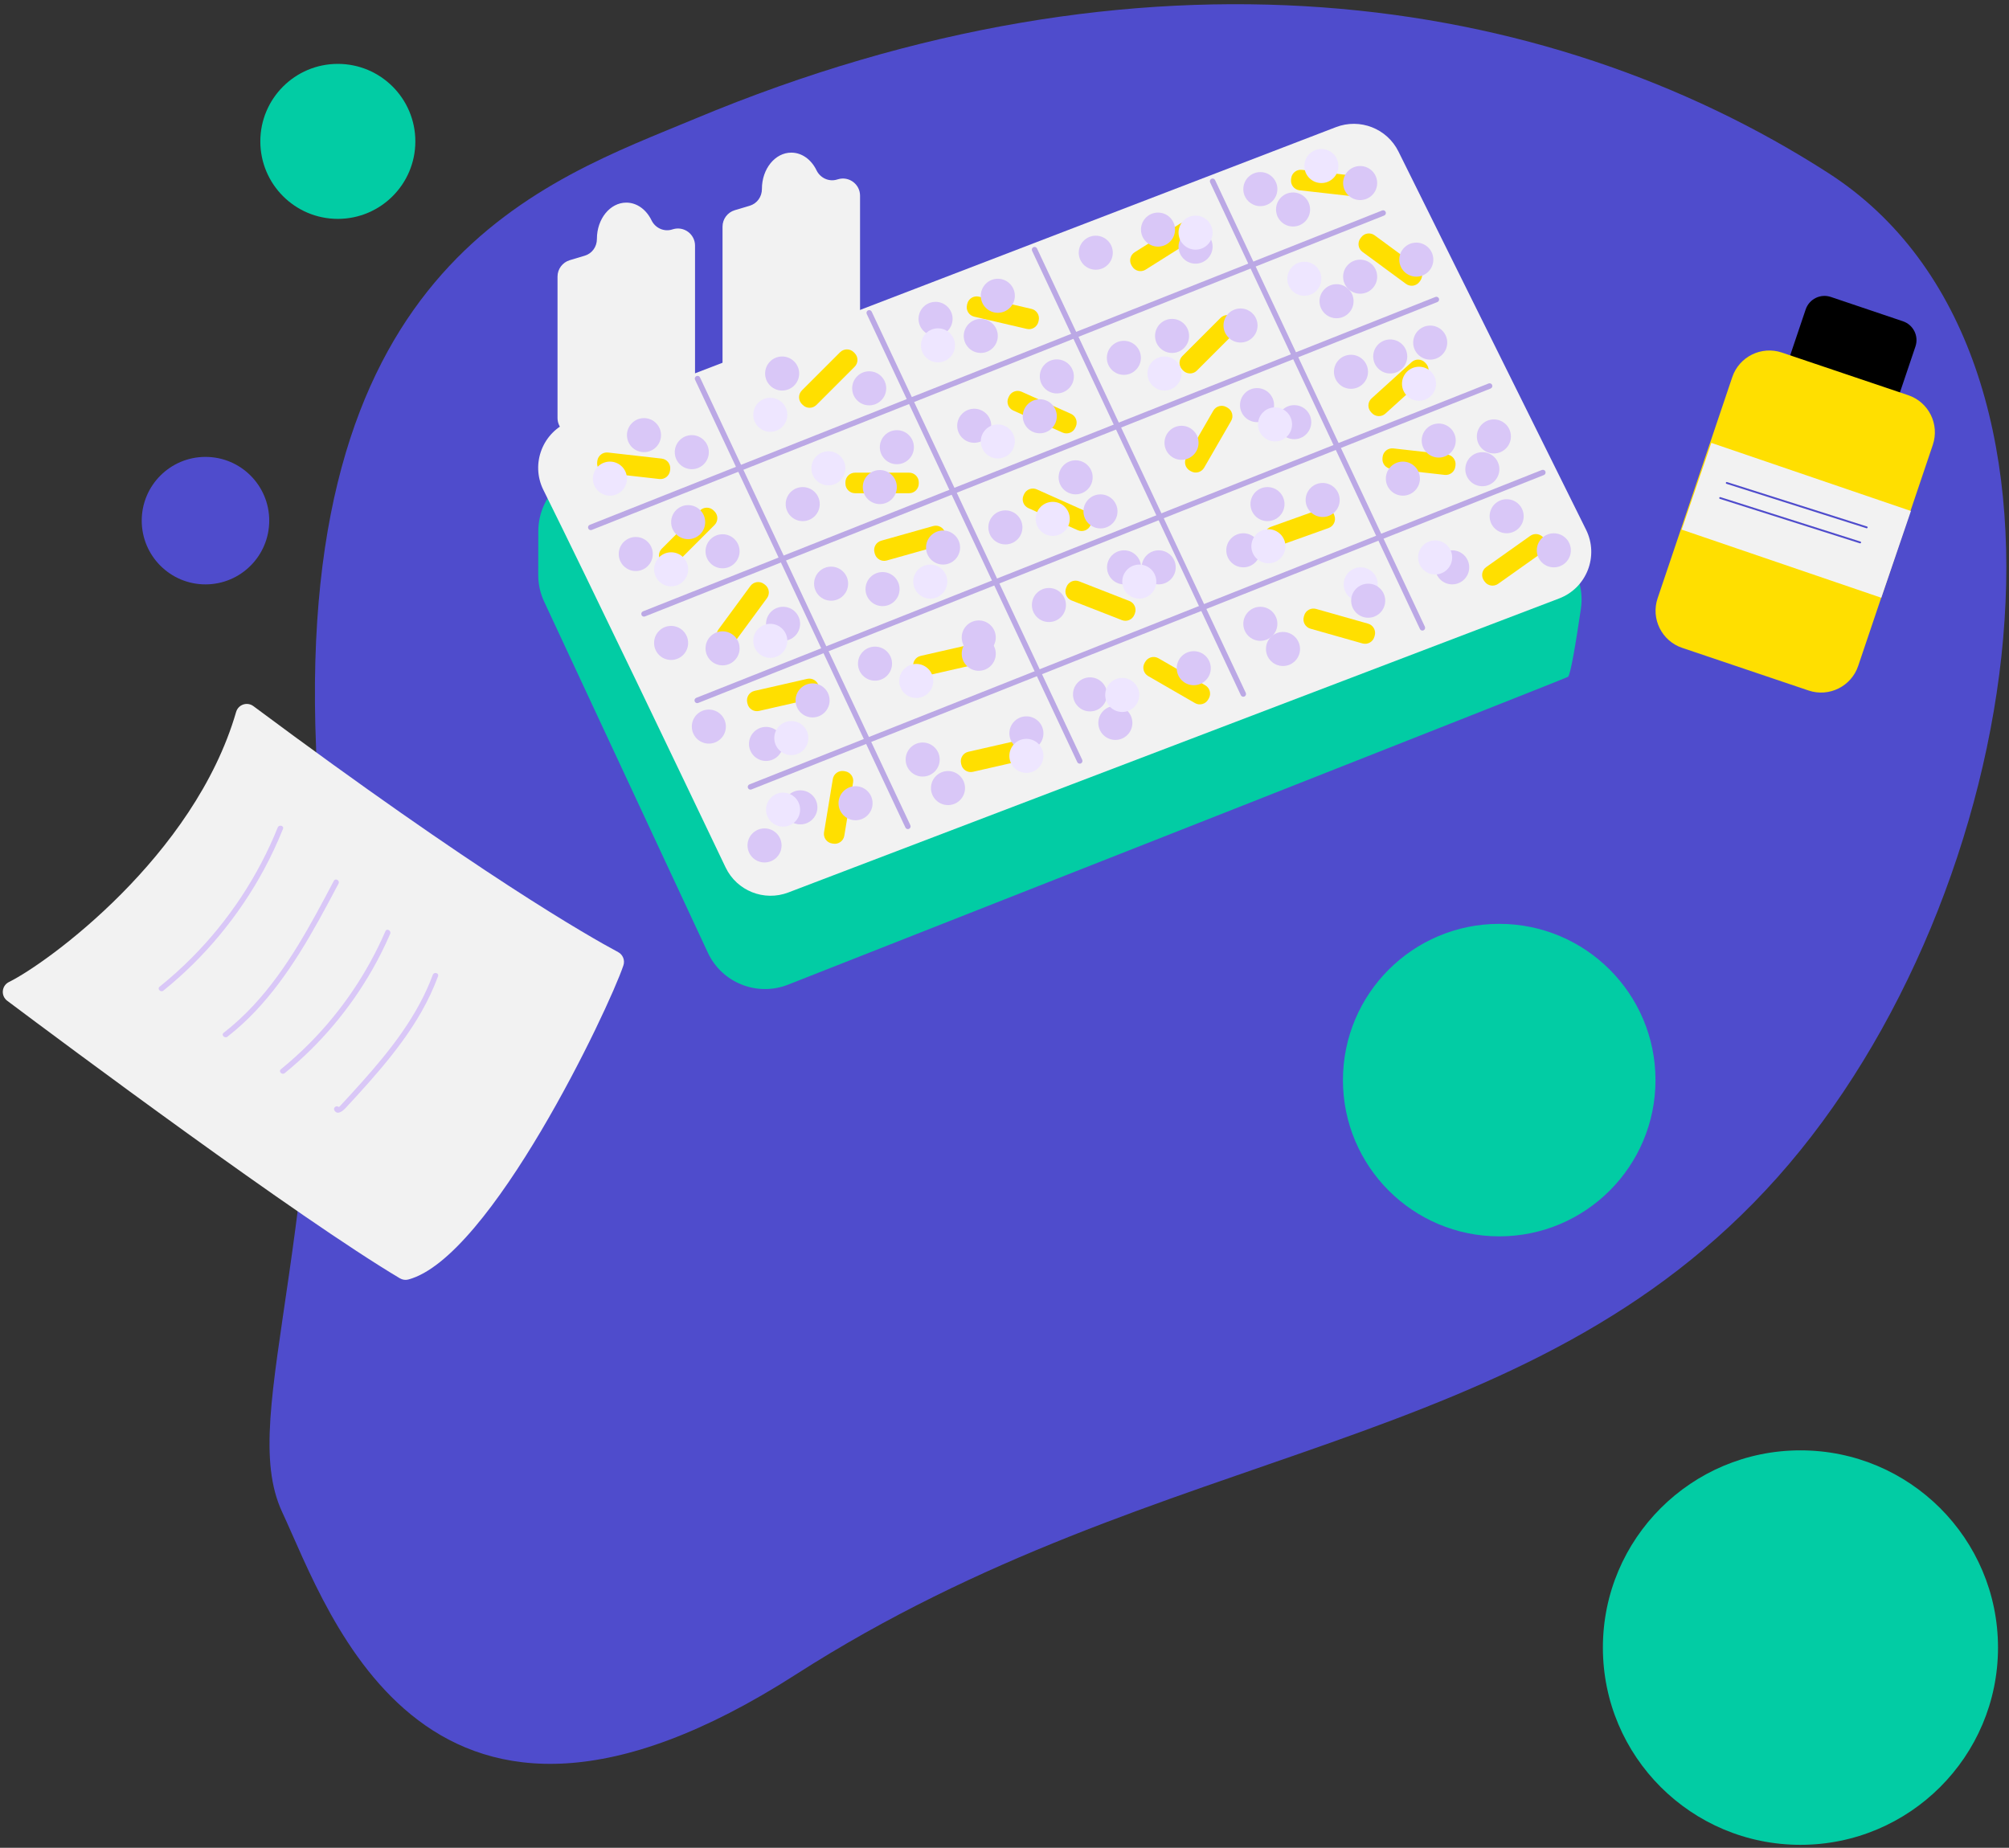 <svg fill="none" height="333" viewBox="0 0 362 333" width="362" xmlns="http://www.w3.org/2000/svg"><rect x="0" y="0" width="362" height="333" fill="#333333" stroke="none"/><path d="m125.219 21.404c-26.861 11.222-71.921 25.599-68.266 113.372 3.655 87.77-14.629 119.469-6.096 137.753 8.533 18.284 25.953 71.923 92.518 29.258 66.565-42.668 131.783-39.009 176.888-89.599s60.341-148.116 9.144-181.029c-51.201-32.918-123.694-43.386-204.188-9.756z" fill="#4f4ccc"/><path d="m96.996 95.737-.013 7.863c0 1.663.36 3.311 1.064 4.817l29.498 63.267c2.538 5.439 8.865 7.967 14.451 5.77 33.431-13.161 139.778-55.035 140.538-55.48.449-.262 1.441-6.271 2.325-12.251.966-6.529-3.808-12.506-10.39-12.997l-165.271-12.296c-6.579-.488-12.189 4.709-12.198 11.307z" fill="#02cca4"/><path d="m97.914 88.3c8.255 16.619 25.395 52.444 32.825 68.015 2.017 4.225 6.939 6.193 11.311 4.523l138.894-52.988c4.954-1.889 7.204-7.636 4.846-12.388l-33.801-68.153c-2.06-4.156-6.942-6.058-11.271-4.395l-137.977 53.004c-4.945 1.899-7.181 7.64-4.827 12.382z" fill="#f2f2f2"/><path d="m121.087 41.367c-1.474.442-3.023-.282-3.694-1.67-.923-1.906-2.61-3.183-4.542-3.183-2.924 0-5.295 2.924-5.295 6.533v.023c.003 1.379-.858 2.61-2.178 3.006l-2.717.815c-1.307.393-2.201 1.595-2.201 2.957v25.474c0 1.706 1.382 3.088 3.088 3.088h18.603c1.706 0 3.088-1.382 3.088-3.088v-31.054c0-2.07-1.994-3.553-3.975-2.957l-.18.052z" fill="#f2f2f2"/><path d="m150.82 32.359c-1.474.442-3.023-.282-3.694-1.67-.923-1.906-2.61-3.183-4.542-3.183-2.924 0-5.295 2.924-5.295 6.533v.023c.003 1.379-.858 2.61-2.178 3.006l-2.718.815c-1.306.393-2.2 1.595-2.2 2.957v25.474c0 1.706 1.382 3.088 3.088 3.088h18.603c1.706 0 3.088-1.382 3.088-3.088v-31.051c0-2.07-1.994-3.553-3.975-2.957l-.18.052z" fill="#f2f2f2"/><path d="m60.874 39.445c7.713 0 13.966-6.253 13.966-13.966 0-7.713-6.253-13.967-13.966-13.967s-13.966 6.253-13.966 13.967c0 7.713 6.253 13.966 13.966 13.966z" fill="#02cca4"/><path d="m270.143 222.811c15.551 0 28.158-12.607 28.158-28.159s-12.607-28.159-28.158-28.159c-15.552 0-28.159 12.607-28.159 28.159s12.607 28.159 28.159 28.159z" fill="#02cca4"/><path d="m37.026 105.316c6.344 0 11.487-5.143 11.487-11.488 0-6.344-5.143-11.488-11.487-11.488-6.344 0-11.488 5.143-11.488 11.488 0 6.345 5.143 11.488 11.488 11.488z" fill="#4f4ccc"/><path d="m116.04 81.486c1.694 0 3.068-1.374 3.068-3.068s-1.374-3.068-3.068-3.068c-1.695 0-3.069 1.374-3.069 3.068s1.374 3.068 3.069 3.068z" fill="#d9c7f7"/><path d="m124.654 84.554c1.694 0 3.068-1.374 3.068-3.068s-1.374-3.068-3.068-3.068c-1.695 0-3.069 1.374-3.069 3.068s1.374 3.068 3.069 3.068z" fill="#d9c7f7"/><g fill="#bba8e5"><path d="m163.591 149.416c-.184 0-.36-.105-.446-.282l-37.904-80.698c-.114-.246-.009-.537.236-.655.246-.115.537-.01.655.236l37.904 80.698c.115.245.01.537-.236.655-.068.032-.137.046-.209.046z"/><path d="m106.448 95.534c-.196 0-.38-.118-.455-.311-.102-.252.023-.537.275-.639l142.781-56.655c.252-.098.537.023.638.275.102.252-.022.537-.275.639l-142.781 56.658c-.058.023-.121.036-.18.036z"/><path d="m116.041 111.125c-.196 0-.38-.118-.455-.311-.102-.252.023-.537.275-.639l142.781-56.658c.252-.098.537.023.638.275.102.252-.022.537-.275.639l-142.781 56.659c-.058.023-.121.036-.18.036z"/><path d="m125.632 126.716c-.197 0-.38-.118-.455-.311-.102-.253.023-.537.275-.639l142.781-56.658c.252-.098.537.023.638.275.102.252-.023.537-.275.638l-142.781 56.659c-.059.023-.121.036-.18.036z"/><path d="m135.226 142.306c-.196 0-.379-.118-.455-.311-.101-.252.023-.537.275-.638l142.781-56.659c.252-.098.537.023.639.275.101.252-.023.537-.275.638l-142.781 56.658c-.059.023-.121.036-.18.036z"/><path d="m194.557 137.627c-.183 0-.36-.105-.445-.282l-37.934-80.76c-.114-.246-.009-.537.236-.655.246-.115.537-.01.655.236l37.934 80.76c.114.246.009.537-.236.655-.069.033-.138.046-.21.046z"/><path d="m224.031 125.566c-.183 0-.36-.105-.445-.282l-37.616-80.082c-.115-.246-.01-.537.236-.655.245-.115.537-.01.654.236l37.616 80.082c.115.246.01.537-.236.655-.068.033-.137.046-.209.046z"/><path d="m256.302 113.64c-.184 0-.36-.105-.445-.282l-37.806-80.485c-.115-.246-.01-.537.236-.655.245-.115.537-.01.655.236l37.805 80.485c.115.246.01.537-.236.655-.068.033-.137.046-.209.046z"/></g><path d="m1.625 176.966c6.887-3.386 33.378-22.638 40.92-48.659.39-1.342 1.994-1.886 3.114-1.051 40.576 30.209 60.427 41.497 65.722 44.329.861.459 1.26 1.471.949 2.397-2.678 7.951-23.96 52.716-38.772 56.61-.511.134-1.054.046-1.51-.223-18.433-10.983-60.201-42.109-70.745-50.011-1.192-.894-1.022-2.731.318-3.389z" fill="#f2f2f2"/><path d="m29.445 178.521c3.707-2.99 7.109-6.346 10.148-10.014 3.036-3.664 5.714-7.62 7.974-11.809 1.277-2.37 2.417-4.813 3.422-7.309.236-.586-.714-.841-.946-.262-1.752 4.356-3.953 8.531-6.533 12.454-2.584 3.923-5.554 7.587-8.858 10.924-1.863 1.883-3.835 3.658-5.898 5.322-.491.396.206 1.087.694.694z" fill="#d9c7f7"/><path d="m40.985 186.826c7.086-5.502 12.087-13.125 16.403-20.877 1.235-2.216 2.423-4.463 3.609-6.706.295-.56-.553-1.055-.848-.495-4.136 7.843-8.357 15.83-14.425 22.383-1.673 1.808-3.484 3.487-5.429 5-.498.387.2 1.078.694.695z" fill="#d9c7f7"/><path d="m51.31 193.391c6.402-5.216 11.815-11.638 15.879-18.826 1.149-2.03 2.184-4.119 3.111-6.258.249-.573-.596-1.074-.848-.494-3.261 7.528-7.925 14.422-13.708 20.241-1.627 1.637-3.34 3.186-5.131 4.646-.491.4.21 1.091.694.695z" fill="#d9c7f7"/><path d="m60.253 200.101c.573.982 1.601.036 2.083-.485.701-.756 1.398-1.516 2.092-2.279 1.425-1.565 2.833-3.143 4.191-4.761 2.698-3.206 5.236-6.572 7.312-10.22 1.169-2.057 2.181-4.199 3-6.416.219-.592-.73-.851-.946-.262-2.702 7.316-7.6 13.531-12.742 19.292-.72.805-1.444 1.604-2.174 2.403-.38.416-.76.829-1.143 1.241-.19.207-.38.416-.57.619-.052.056-.105.121-.164.171-.049.039-.098.072-.154.101-.111.023-.092.059.066.102-.318-.547-1.169-.053-.848.494z" fill="#d9c7f7"/><path d="m119.229 82.647-9.677-1.094c-.955-.108-1.816.578-1.924 1.532l-.025.225c-.108.954.578 1.815 1.533 1.923l9.677 1.094c.954.108 1.815-.578 1.923-1.532l.025-.225c.108-.954-.578-1.815-1.532-1.923z" fill="#ffdf00"/><path d="m109.901 89.325c1.694 0 3.068-1.374 3.068-3.068s-1.374-3.068-3.068-3.068c-1.695 0-3.068 1.374-3.068 3.068s1.373 3.068 3.068 3.068z" fill="#eee6ff"/><path d="m140.933 70.382c1.694 0 3.068-1.374 3.068-3.068 0-1.695-1.374-3.068-3.068-3.068-1.695 0-3.068 1.374-3.068 3.068 0 1.695 1.373 3.068 3.068 3.068z" fill="#d9c7f7"/><path d="m156.619 73.05c1.695 0 3.068-1.374 3.068-3.068s-1.373-3.068-3.068-3.068c-1.694 0-3.068 1.374-3.068 3.068s1.374 3.068 3.068 3.068z" fill="#d9c7f7"/><path d="m151.378 63.475-6.887 6.886c-.679.679-.679 1.78 0 2.459l.16.16c.679.679 1.78.679 2.459 0l6.886-6.886c.68-.679.68-1.78 0-2.459l-.159-.16c-.679-.679-1.78-.679-2.459 0z" fill="#ffdf00"/><path d="m138.8 77.821c1.695 0 3.068-1.374 3.068-3.068 0-1.695-1.373-3.068-3.068-3.068s-3.068 1.374-3.068 3.068c0 1.695 1.373 3.068 3.068 3.068z" fill="#eee6ff"/><path d="m185.863 55.669-9.485-2.209c-.935-.218-1.87.364-2.088 1.299l-.051.22c-.218.935.363 1.87 1.299 2.088l9.485 2.209c.935.218 1.87-.364 2.088-1.299l.051-.22c.218-.935-.364-1.87-1.299-2.088z" fill="#ffdf00"/><path d="m168.579 60.534c1.694 0 3.068-1.374 3.068-3.068 0-1.695-1.374-3.068-3.068-3.068-1.695 0-3.069 1.374-3.069 3.068 0 1.695 1.374 3.068 3.069 3.068z" fill="#d9c7f7"/><path d="m179.797 56.373c1.694 0 3.068-1.374 3.068-3.068s-1.374-3.068-3.068-3.068c-1.695 0-3.068 1.374-3.068 3.068s1.373 3.068 3.068 3.068z" fill="#d9c7f7"/><path d="m176.724 63.606c1.695 0 3.069-1.374 3.069-3.068 0-1.695-1.374-3.068-3.069-3.068-1.694 0-3.068 1.374-3.068 3.068 0 1.695 1.374 3.068 3.068 3.068z" fill="#d9c7f7"/><path d="m212.693 40.269-8.24 5.192c-.812.512-1.056 1.586-.543 2.398l.12.191c.512.812 1.586 1.056 2.398.544l8.239-5.192c.813-.512 1.056-1.586.544-2.398l-.12-.191c-.512-.812-1.586-1.056-2.398-.544z" fill="#ffdf00"/><path d="m197.446 48.611c1.695 0 3.068-1.374 3.068-3.068 0-1.695-1.373-3.068-3.068-3.068s-3.068 1.374-3.068 3.068c0 1.695 1.373 3.068 3.068 3.068z" fill="#d9c7f7"/><path d="m208.661 44.446c1.695 0 3.069-1.374 3.069-3.068s-1.374-3.068-3.069-3.068c-1.694 0-3.068 1.374-3.068 3.068s1.374 3.068 3.068 3.068z" fill="#d9c7f7"/><path d="m215.428 47.517c1.695 0 3.069-1.374 3.069-3.068s-1.374-3.068-3.069-3.068c-1.694 0-3.068 1.374-3.068 3.068s1.374 3.068 3.068 3.068z" fill="#d9c7f7"/><path d="m215.43 44.992c1.694 0 3.068-1.374 3.068-3.068s-1.374-3.068-3.068-3.068c-1.695 0-3.069 1.374-3.069 3.068s1.374 3.068 3.069 3.068z" fill="#eee6ff"/><path d="m244.258 31.704-9.677-1.094c-.954-.108-1.815.578-1.923 1.533l-.025.225c-.108.954.578 1.815 1.532 1.923l9.677 1.094c.954.108 1.815-.578 1.923-1.532l.026-.225c.108-.954-.579-1.815-1.533-1.923z" fill="#ffdf00"/><path d="m227.101 37.15c1.694 0 3.068-1.374 3.068-3.068 0-1.695-1.374-3.068-3.068-3.068-1.695 0-3.069 1.374-3.069 3.068 0 1.695 1.374 3.068 3.069 3.068z" fill="#d9c7f7"/><path d="m245.083 36.056c1.695 0 3.069-1.374 3.069-3.068s-1.374-3.068-3.069-3.068c-1.694 0-3.068 1.374-3.068 3.068s1.374 3.068 3.068 3.068z" fill="#d9c7f7"/><path d="m232.995 40.821c1.695 0 3.068-1.374 3.068-3.068 0-1.695-1.373-3.068-3.068-3.068s-3.068 1.374-3.068 3.068c0 1.695 1.373 3.068 3.068 3.068z" fill="#d9c7f7"/><path d="m238.101 32.988c1.694 0 3.068-1.374 3.068-3.068s-1.374-3.068-3.068-3.068c-1.695 0-3.069 1.374-3.069 3.068s1.374 3.068 3.069 3.068z" fill="#eee6ff"/><path d="m126.13 92.002-6.887 6.886c-.679.679-.679 1.78 0 2.459l.16.16c.679.679 1.78.679 2.459 0l6.886-6.887c.679-.679.679-1.78 0-2.459l-.159-.16c-.679-.679-1.78-.679-2.459 0z" fill="#ffdf00"/><path d="m114.559 102.909c1.695 0 3.068-1.374 3.068-3.068 0-1.695-1.373-3.068-3.068-3.068s-3.068 1.374-3.068 3.068c0 1.694 1.373 3.068 3.068 3.068z" fill="#d9c7f7"/><path d="m120.931 105.669c1.694 0 3.068-1.373 3.068-3.068s-1.374-3.068-3.068-3.068c-1.695 0-3.068 1.373-3.068 3.068s1.373 3.068 3.068 3.068z" fill="#eee6ff"/><path d="m123.999 97.168c1.695 0 3.069-1.374 3.069-3.068s-1.374-3.068-3.069-3.068c-1.694 0-3.068 1.374-3.068 3.068s1.374 3.068 3.068 3.068z" fill="#d9c7f7"/><path d="m130.196 102.418c1.695 0 3.069-1.374 3.069-3.069 0-1.695-1.374-3.068-3.069-3.068-1.694 0-3.068 1.374-3.068 3.068 0 1.695 1.374 3.069 3.068 3.069z" fill="#d9c7f7"/><path d="m163.814 85.183h-9.739c-.96 0-1.739.778-1.739 1.739v.226c0 .96.779 1.739 1.739 1.739h9.739c.96 0 1.739-.778 1.739-1.739v-.226c0-.96-.779-1.739-1.739-1.739z" fill="#ffdf00"/><path d="m144.641 93.916c1.695 0 3.068-1.374 3.068-3.068 0-1.695-1.373-3.068-3.068-3.068s-3.068 1.374-3.068 3.068c0 1.695 1.373 3.068 3.068 3.068z" fill="#d9c7f7"/><path d="m161.607 83.66c1.694 0 3.068-1.374 3.068-3.068 0-1.695-1.374-3.068-3.068-3.068-1.695 0-3.069 1.374-3.069 3.068 0 1.695 1.374 3.068 3.069 3.068z" fill="#d9c7f7"/><path d="m149.269 87.465c1.695 0 3.069-1.374 3.069-3.068s-1.374-3.068-3.069-3.068c-1.694 0-3.068 1.374-3.068 3.068s1.374 3.068 3.068 3.068z" fill="#eee6ff"/><path d="m158.534 90.845c1.695 0 3.068-1.374 3.068-3.068s-1.373-3.068-3.068-3.068c-1.694 0-3.068 1.374-3.068 3.068s1.374 3.068 3.068 3.068z" fill="#d9c7f7"/><path d="m192.972 74.575-8.89-3.977c-.877-.392-1.905.001-2.297.877l-.093.206c-.392.877.001 1.905.878 2.297l8.889 3.977c.877.392 1.906-.001 2.298-.877l.092-.206c.392-.877-.001-1.905-.877-2.297z" fill="#ffdf00"/><path d="m175.547 79.796c1.694 0 3.068-1.374 3.068-3.068s-1.374-3.068-3.068-3.068c-1.695 0-3.069 1.374-3.069 3.068s1.374 3.068 3.069 3.068z" fill="#d9c7f7"/><path d="m190.43 70.902c1.695 0 3.069-1.374 3.069-3.068 0-1.695-1.374-3.068-3.069-3.068-1.694 0-3.068 1.374-3.068 3.068 0 1.695 1.374 3.068 3.068 3.068z" fill="#d9c7f7"/><path d="m179.794 82.622c1.695 0 3.068-1.374 3.068-3.068s-1.373-3.068-3.068-3.068c-1.694 0-3.068 1.374-3.068 3.068s1.374 3.068 3.068 3.068z" fill="#eee6ff"/><path d="m187.359 78.086c1.694 0 3.068-1.374 3.068-3.068 0-1.695-1.374-3.068-3.068-3.068-1.695 0-3.068 1.374-3.068 3.068 0 1.695 1.373 3.068 3.068 3.068z" fill="#d9c7f7"/><path d="m219.931 57.285-6.886 6.886c-.679.679-.679 1.78 0 2.459l.159.16c.68.679 1.781.679 2.46 0l6.886-6.886c.679-.679.679-1.78 0-2.459l-.16-.16c-.679-.679-1.78-.679-2.459 0z" fill="#ffdf00"/><path d="m202.508 67.555c1.695 0 3.069-1.374 3.069-3.068s-1.374-3.068-3.069-3.068c-1.694 0-3.068 1.374-3.068 3.068s1.374 3.068 3.068 3.068z" fill="#d9c7f7"/><path d="m223.529 61.729c1.695 0 3.069-1.374 3.069-3.068s-1.374-3.068-3.069-3.068c-1.694 0-3.068 1.374-3.068 3.068s1.374 3.068 3.068 3.068z" fill="#d9c7f7"/><path d="m209.828 70.381c1.694 0 3.068-1.374 3.068-3.068s-1.374-3.068-3.068-3.068c-1.695 0-3.068 1.374-3.068 3.068s1.373 3.068 3.068 3.068z" fill="#eee6ff"/><path d="m211.193 63.606c1.695 0 3.068-1.374 3.068-3.068s-1.373-3.068-3.068-3.068-3.068 1.374-3.068 3.068 1.373 3.068 3.068 3.068z" fill="#d9c7f7"/><path d="m255.538 48.175-7.846-5.768c-.774-.569-1.863-.403-2.431.371l-.134.182c-.569.774-.403 1.862.371 2.431l7.847 5.768c.773.569 1.862.403 2.431-.371l.133-.182c.569-.774.403-1.862-.371-2.431z" fill="#ffdf00"/><path d="m235.029 53.304c1.694 0 3.068-1.374 3.068-3.068s-1.374-3.068-3.068-3.068c-1.695 0-3.069 1.374-3.069 3.068s1.374 3.068 3.069 3.068z" fill="#eee6ff"/><path d="m255.202 49.859c1.695 0 3.068-1.374 3.068-3.068 0-1.695-1.373-3.068-3.068-3.068-1.694 0-3.068 1.374-3.068 3.068 0 1.695 1.374 3.068 3.068 3.068z" fill="#d9c7f7"/><path d="m240.831 57.351c1.694 0 3.068-1.374 3.068-3.068 0-1.695-1.374-3.068-3.068-3.068-1.695 0-3.069 1.374-3.069 3.068 0 1.695 1.374 3.068 3.069 3.068z" fill="#d9c7f7"/><path d="m245.083 52.93c1.695 0 3.069-1.374 3.069-3.068 0-1.695-1.374-3.068-3.069-3.068-1.694 0-3.068 1.374-3.068 3.068 0 1.695 1.374 3.068 3.068 3.068z" fill="#d9c7f7"/><path d="m135.216 105.604-5.768 7.847c-.569.774-.403 1.862.371 2.431l.182.134c.774.569 1.862.402 2.431-.371l5.768-7.847c.569-.774.403-1.862-.371-2.431l-.182-.134c-.774-.569-1.862-.403-2.431.371z" fill="#ffdf00"/><path d="m120.926 118.935c1.694 0 3.068-1.374 3.068-3.068 0-1.695-1.374-3.069-3.068-3.069-1.695 0-3.069 1.374-3.069 3.069 0 1.694 1.374 3.068 3.069 3.068z" fill="#d9c7f7"/><path d="m141.102 115.49c1.695 0 3.069-1.374 3.069-3.068 0-1.695-1.374-3.069-3.069-3.069-1.694 0-3.068 1.374-3.068 3.069 0 1.694 1.374 3.068 3.068 3.068z" fill="#d9c7f7"/><path d="m130.198 119.911c1.695 0 3.069-1.374 3.069-3.068 0-1.695-1.374-3.069-3.069-3.069-1.694 0-3.068 1.374-3.068 3.069 0 1.694 1.374 3.068 3.068 3.068z" fill="#d9c7f7"/><path d="m138.8 118.562c1.694 0 3.068-1.374 3.068-3.069 0-1.694-1.374-3.068-3.068-3.068-1.695 0-3.069 1.374-3.069 3.068 0 1.695 1.374 3.069 3.069 3.069z" fill="#eee6ff"/><path d="m145.444 122.344-9.495 2.166c-.937.213-1.522 1.145-1.309 2.082l.05.22c.214.936 1.146 1.522 2.082 1.309l9.495-2.166c.937-.214 1.522-1.146 1.309-2.082l-.05-.221c-.214-.936-1.146-1.522-2.082-1.308z" fill="#ffdf00"/><path d="m127.726 134.012c1.695 0 3.068-1.374 3.068-3.068 0-1.695-1.373-3.069-3.068-3.069s-3.068 1.374-3.068 3.069c0 1.694 1.373 3.068 3.068 3.068z" fill="#d9c7f7"/><path d="m146.418 129.293c1.695 0 3.068-1.374 3.068-3.069 0-1.694-1.373-3.068-3.068-3.068s-3.068 1.374-3.068 3.068c0 1.695 1.373 3.069 3.068 3.069z" fill="#d9c7f7"/><path d="m138.03 137.136c1.694 0 3.068-1.374 3.068-3.069 0-1.694-1.374-3.068-3.068-3.068-1.695 0-3.069 1.374-3.069 3.068 0 1.695 1.374 3.069 3.069 3.069z" fill="#d9c7f7"/><path d="m142.585 136.081c1.694 0 3.068-1.374 3.068-3.068 0-1.695-1.374-3.069-3.068-3.069-1.695 0-3.069 1.374-3.069 3.069 0 1.694 1.374 3.068 3.069 3.068z" fill="#eee6ff"/><path d="m175.386 116.039-9.494 2.166c-.937.213-1.523 1.146-1.309 2.082l.05.22c.214.936 1.146 1.522 2.082 1.309l9.495-2.166c.936-.214 1.522-1.146 1.309-2.082l-.051-.221c-.213-.936-1.145-1.522-2.082-1.308z" fill="#ffdf00"/><path d="m157.667 122.668c1.695 0 3.069-1.374 3.069-3.069 0-1.694-1.374-3.068-3.069-3.068-1.694 0-3.068 1.374-3.068 3.068 0 1.695 1.374 3.069 3.068 3.069z" fill="#d9c7f7"/><path d="m176.359 117.949c1.694 0 3.068-1.374 3.068-3.068 0-1.695-1.374-3.069-3.068-3.069-1.695 0-3.068 1.374-3.068 3.069 0 1.694 1.373 3.068 3.068 3.068z" fill="#d9c7f7"/><path d="m176.36 120.887c1.695 0 3.069-1.374 3.069-3.069 0-1.694-1.374-3.068-3.069-3.068-1.694 0-3.068 1.374-3.068 3.068 0 1.695 1.374 3.069 3.068 3.069z" fill="#d9c7f7"/><path d="m165.098 125.789c1.695 0 3.069-1.374 3.069-3.068 0-1.695-1.374-3.069-3.069-3.069-1.694 0-3.068 1.374-3.068 3.069 0 1.694 1.374 3.068 3.068 3.068z" fill="#eee6ff"/><path d="m183.973 133.318-9.495 2.166c-.936.214-1.522 1.146-1.308 2.082l.05.221c.214.936 1.146 1.522 2.082 1.308l9.495-2.166c.936-.213 1.522-1.145 1.309-2.082l-.051-.22c-.213-.936-1.145-1.522-2.082-1.309z" fill="#ffdf00"/><path d="m166.255 139.949c1.695 0 3.068-1.374 3.068-3.069 0-1.694-1.373-3.068-3.068-3.068-1.694 0-3.068 1.374-3.068 3.068 0 1.695 1.374 3.069 3.068 3.069z" fill="#d9c7f7"/><path d="m184.947 135.233c1.695 0 3.069-1.373 3.069-3.068s-1.374-3.068-3.069-3.068c-1.694 0-3.068 1.373-3.068 3.068s1.374 3.068 3.068 3.068z" fill="#d9c7f7"/><path d="m170.82 145.09c1.694 0 3.068-1.374 3.068-3.068 0-1.695-1.374-3.069-3.068-3.069-1.695 0-3.069 1.374-3.069 3.069 0 1.694 1.374 3.068 3.069 3.068z" fill="#d9c7f7"/><path d="m184.946 139.287c1.695 0 3.069-1.373 3.069-3.068s-1.374-3.068-3.069-3.068c-1.694 0-3.068 1.373-3.068 3.068s1.374 3.068 3.068 3.068z" fill="#eee6ff"/><path d="m217.174 123.5-8.434-4.87c-.832-.48-1.895-.195-2.376.637l-.113.196c-.48.831-.195 1.895.637 2.375l8.434 4.869c.832.481 1.895.196 2.375-.636l.113-.196c.48-.831.195-1.895-.636-2.375z" fill="#ffdf00"/><path d="m196.411 128.206c1.694 0 3.068-1.374 3.068-3.069 0-1.694-1.374-3.068-3.068-3.068-1.695 0-3.069 1.374-3.069 3.068 0 1.695 1.374 3.069 3.069 3.069z" fill="#d9c7f7"/><path d="m215.102 123.49c1.695 0 3.068-1.373 3.068-3.068s-1.373-3.068-3.068-3.068-3.068 1.373-3.068 3.068 1.373 3.068 3.068 3.068z" fill="#d9c7f7"/><path d="m200.975 133.347c1.694 0 3.068-1.374 3.068-3.068 0-1.695-1.374-3.069-3.068-3.069-1.695 0-3.069 1.374-3.069 3.069 0 1.694 1.374 3.068 3.069 3.068z" fill="#d9c7f7"/><path d="m202.215 128.31c1.694 0 3.068-1.373 3.068-3.068 0-1.694-1.374-3.068-3.068-3.068-1.695 0-3.069 1.374-3.069 3.068 0 1.695 1.374 3.068 3.069 3.068z" fill="#eee6ff"/><path d="m203.503 108.307-9.071-3.544c-.894-.35-1.903.092-2.252.987l-.082.21c-.35.895.092 1.903.986 2.253l9.071 3.544c.895.349 1.903-.093 2.253-.987l.082-.211c.349-.894-.092-1.903-.987-2.252z" fill="#ffdf00"/><path d="m189.003 112.101c1.695 0 3.069-1.374 3.069-3.069 0-1.694-1.374-3.068-3.069-3.068-1.694 0-3.068 1.374-3.068 3.068 0 1.695 1.374 3.069 3.068 3.069z" fill="#d9c7f7"/><path d="m208.785 105.312c1.695 0 3.068-1.373 3.068-3.068s-1.373-3.068-3.068-3.068-3.068 1.373-3.068 3.068 1.373 3.068 3.068 3.068z" fill="#d9c7f7"/><path d="m202.543 105.312c1.694 0 3.068-1.373 3.068-3.068s-1.374-3.068-3.068-3.068c-1.695 0-3.069 1.373-3.069 3.068s1.374 3.068 3.069 3.068z" fill="#d9c7f7"/><path d="m205.288 107.883c1.695 0 3.068-1.374 3.068-3.068 0-1.695-1.373-3.069-3.068-3.069s-3.068 1.374-3.068 3.069c0 1.694 1.373 3.068 3.068 3.068z" fill="#eee6ff"/><path d="m238.152 91.672-9.171 3.276c-.904.323-1.376 1.318-1.052 2.223l.076.213c.323.904 1.318 1.376 2.222 1.052l9.171-3.276c.904-.323 1.376-1.318 1.053-2.223l-.076-.213c-.324-.904-1.319-1.376-2.223-1.052z" fill="#ffdf00"/><path d="m224.031 102.241c1.695 0 3.069-1.374 3.069-3.069 0-1.695-1.374-3.068-3.069-3.068-1.694 0-3.068 1.374-3.068 3.068 0 1.695 1.374 3.069 3.068 3.069z" fill="#d9c7f7"/><path d="m238.331 93.173c1.694 0 3.068-1.374 3.068-3.068s-1.374-3.068-3.068-3.068c-1.695 0-3.069 1.374-3.069 3.068s1.374 3.068 3.069 3.068z" fill="#d9c7f7"/><path d="m228.387 93.916c1.695 0 3.068-1.374 3.068-3.068s-1.373-3.068-3.068-3.068-3.068 1.374-3.068 3.068 1.373 3.068 3.068 3.068z" fill="#d9c7f7"/><path d="m228.55 101.514c1.695 0 3.069-1.374 3.069-3.069s-1.374-3.068-3.069-3.068c-1.694 0-3.068 1.374-3.068 3.068s1.374 3.069 3.068 3.069z" fill="#eee6ff"/><path d="m246.513 112.395-9.369-2.657c-.924-.262-1.886.275-2.148 1.199l-.061.217c-.262.924.274 1.885 1.198 2.147l9.37 2.657c.924.262 1.885-.275 2.147-1.199l.062-.217c.262-.924-.275-1.885-1.199-2.147z" fill="#ffdf00"/><path d="m231.18 120.025c1.695 0 3.069-1.374 3.069-3.068 0-1.695-1.374-3.069-3.069-3.069-1.694 0-3.068 1.374-3.068 3.069 0 1.694 1.374 3.068 3.068 3.068z" fill="#d9c7f7"/><path d="m245.187 108.381c1.695 0 3.068-1.374 3.068-3.068 0-1.695-1.373-3.069-3.068-3.069s-3.068 1.374-3.068 3.069c0 1.694 1.373 3.068 3.068 3.068z" fill="#eee6ff"/><path d="m227.101 115.49c1.694 0 3.068-1.374 3.068-3.068 0-1.695-1.374-3.069-3.068-3.069-1.695 0-3.069 1.374-3.069 3.069 0 1.694 1.374 3.068 3.069 3.068z" fill="#d9c7f7"/><path d="m246.534 111.325c1.695 0 3.068-1.374 3.068-3.069 0-1.694-1.373-3.068-3.068-3.068-1.694 0-3.068 1.374-3.068 3.068 0 1.695 1.374 3.069 3.068 3.069z" fill="#d9c7f7"/><path d="m275.742 96.565-7.944 5.633c-.784.556-.968 1.641-.413 2.425l.131.184c.555.783 1.641.968 2.424.413l7.944-5.634c.784-.555.968-1.641.413-2.424l-.131-.184c-.555-.783-1.641-.968-2.424-.413z" fill="#ffdf00"/><path d="m261.669 105.312c1.695 0 3.069-1.373 3.069-3.068s-1.374-3.068-3.069-3.068c-1.694 0-3.068 1.373-3.068 3.068s1.374 3.068 3.068 3.068z" fill="#d9c7f7"/><path d="m271.483 96.101c1.695 0 3.069-1.374 3.069-3.068s-1.374-3.068-3.069-3.068c-1.694 0-3.068 1.374-3.068 3.068s1.374 3.068 3.068 3.068z" fill="#d9c7f7"/><path d="m258.595 103.528c1.695 0 3.069-1.374 3.069-3.069 0-1.694-1.374-3.068-3.069-3.068-1.694 0-3.068 1.374-3.068 3.068 0 1.695 1.374 3.069 3.068 3.069z" fill="#eee6ff"/><path d="m279.982 102.244c1.695 0 3.069-1.374 3.069-3.068 0-1.695-1.374-3.068-3.069-3.068-1.694 0-3.068 1.374-3.068 3.068 0 1.694 1.374 3.068 3.068 3.068z" fill="#d9c7f7"/><path d="m260.734 81.903-9.677-1.094c-.954-.108-1.815.578-1.923 1.532l-.025.225c-.108.954.578 1.815 1.532 1.923l9.677 1.094c.954.108 1.815-.578 1.923-1.532l.026-.225c.108-.954-.578-1.815-1.533-1.923z" fill="#ffdf00"/><path d="m252.783 89.325c1.694 0 3.068-1.374 3.068-3.068 0-1.695-1.374-3.068-3.068-3.068-1.695 0-3.068 1.374-3.068 3.068 0 1.695 1.373 3.068 3.068 3.068z" fill="#d9c7f7"/><path d="m269.181 81.721c1.695 0 3.068-1.374 3.068-3.068s-1.373-3.068-3.068-3.068c-1.694 0-3.068 1.374-3.068 3.068s1.374 3.068 3.068 3.068z" fill="#d9c7f7"/><path d="m259.242 82.465c1.695 0 3.068-1.374 3.068-3.068s-1.373-3.068-3.068-3.068c-1.694 0-3.068 1.374-3.068 3.068s1.374 3.068 3.068 3.068z" fill="#d9c7f7"/><path d="m267.1 87.626c1.695 0 3.069-1.374 3.069-3.068s-1.374-3.068-3.069-3.068c-1.694 0-3.068 1.374-3.068 3.068s1.374 3.068 3.068 3.068z" fill="#d9c7f7"/><path d="m152.135 150.609 1.584-9.609c.156-.948-.485-1.842-1.433-1.999l-.223-.036c-.947-.157-1.842.485-1.998 1.432l-1.584 9.61c-.156.947.485 1.842 1.433 1.998l.223.037c.947.156 1.842-.485 1.998-1.433z" fill="#ffdf00"/><path d="m137.762 155.428c1.695 0 3.069-1.374 3.069-3.068 0-1.695-1.374-3.069-3.069-3.069-1.694 0-3.068 1.374-3.068 3.069 0 1.694 1.374 3.068 3.068 3.068z" fill="#d9c7f7"/><path d="m154.16 147.824c1.695 0 3.068-1.374 3.068-3.068 0-1.695-1.373-3.069-3.068-3.069-1.694 0-3.068 1.374-3.068 3.069 0 1.694 1.374 3.068 3.068 3.068z" fill="#d9c7f7"/><path d="m144.219 148.568c1.695 0 3.069-1.374 3.069-3.069 0-1.694-1.374-3.068-3.069-3.068-1.694 0-3.068 1.374-3.068 3.068 0 1.695 1.374 3.069 3.068 3.069z" fill="#d9c7f7"/><path d="m141.101 148.977c1.695 0 3.069-1.374 3.069-3.069 0-1.694-1.374-3.068-3.069-3.068-1.694 0-3.068 1.374-3.068 3.068 0 1.695 1.374 3.069 3.068 3.069z" fill="#eee6ff"/><path d="m159.785 101.01 9.373-2.643c.924-.261 1.462-1.221 1.202-2.146l-.062-.217c-.26-.924-1.221-1.462-2.145-1.202l-9.373 2.643c-.925.261-1.463 1.221-1.202 2.146l.061.217c.261.924 1.222 1.462 2.146 1.202z" fill="#ffdf00"/><path d="m149.756 108.256c1.695 0 3.068-1.374 3.068-3.068 0-1.695-1.373-3.069-3.068-3.069s-3.068 1.374-3.068 3.069c0 1.694 1.373 3.068 3.068 3.068z" fill="#d9c7f7"/><path d="m169.927 101.743c1.695 0 3.068-1.374 3.068-3.069s-1.373-3.068-3.068-3.068-3.068 1.374-3.068 3.068 1.373 3.069 3.068 3.069z" fill="#d9c7f7"/><path d="m159.025 109.232c1.694 0 3.068-1.374 3.068-3.068 0-1.695-1.374-3.069-3.068-3.069-1.695 0-3.069 1.374-3.069 3.069 0 1.694 1.374 3.068 3.069 3.068z" fill="#d9c7f7"/><path d="m167.626 107.883c1.695 0 3.068-1.374 3.068-3.069 0-1.694-1.373-3.068-3.068-3.068s-3.068 1.374-3.068 3.068c0 1.695 1.373 3.069 3.068 3.069z" fill="#eee6ff"/><path d="m185.308 91.574 8.89 3.977c.876.392 1.905-.001 2.297-.877l.092-.206c.392-.877 0-1.905-.877-2.297l-8.89-3.977c-.877-.392-1.905.001-2.297.877l-.093.206c-.392.877.001 1.905.878 2.297z" fill="#ffdf00"/><path d="m181.161 98.112c1.694 0 3.068-1.374 3.068-3.068 0-1.695-1.374-3.068-3.068-3.068-1.695 0-3.068 1.374-3.068 3.068 0 1.695 1.373 3.068 3.068 3.068z" fill="#d9c7f7"/><path d="m189.69 96.579c1.695 0 3.069-1.374 3.069-3.068s-1.374-3.068-3.069-3.068c-1.694 0-3.068 1.374-3.068 3.068s1.374 3.068 3.068 3.068z" fill="#eee6ff"/><path d="m193.817 89.09c1.694 0 3.068-1.374 3.068-3.068 0-1.695-1.374-3.068-3.068-3.068-1.695 0-3.068 1.374-3.068 3.068 0 1.695 1.373 3.068 3.068 3.068z" fill="#d9c7f7"/><path d="m198.294 95.23c1.695 0 3.068-1.374 3.068-3.068s-1.373-3.068-3.068-3.068-3.068 1.374-3.068 3.068 1.373 3.068 3.068 3.068z" fill="#d9c7f7"/><path d="m216.968 84.293 4.869-8.434c.48-.832.195-1.895-.637-2.375l-.195-.113c-.832-.48-1.895-.195-2.376.636l-4.869 8.434c-.48.832-.195 1.895.637 2.375l.195.113c.832.48 1.895.195 2.376-.636z" fill="#ffdf00"/><path d="m212.897 82.868c1.695 0 3.069-1.374 3.069-3.068s-1.374-3.068-3.069-3.068c-1.694 0-3.068 1.374-3.068 3.068s1.374 3.068 3.068 3.068z" fill="#d9c7f7"/><path d="m233.206 79.148c1.695 0 3.069-1.374 3.069-3.068s-1.374-3.068-3.069-3.068c-1.694 0-3.068 1.374-3.068 3.068s1.374 3.068 3.068 3.068z" fill="#d9c7f7"/><path d="m226.507 76.076c1.694 0 3.068-1.374 3.068-3.068 0-1.695-1.374-3.068-3.068-3.068-1.695 0-3.069 1.374-3.069 3.068 0 1.695 1.374 3.068 3.069 3.068z" fill="#d9c7f7"/><path d="m229.749 79.551c1.695 0 3.069-1.374 3.069-3.068s-1.374-3.068-3.069-3.068c-1.694 0-3.068 1.374-3.068 3.068s1.374 3.068 3.068 3.068z" fill="#eee6ff"/><path d="m249.633 74.54 7.217-6.539c.711-.645.765-1.744.121-2.456l-.152-.167c-.645-.712-1.745-.766-2.456-.121l-7.217 6.539c-.712.645-.766 1.744-.121 2.456l.152.168c.645.712 1.744.766 2.456.121z" fill="#ffdf00"/><path d="m243.431 70.07c1.695 0 3.069-1.374 3.069-3.068s-1.374-3.068-3.069-3.068c-1.694 0-3.068 1.374-3.068 3.068s1.374 3.068 3.068 3.068z" fill="#d9c7f7"/><path d="m255.692 72.228c1.694 0 3.068-1.374 3.068-3.068 0-1.695-1.374-3.068-3.068-3.068-1.695 0-3.068 1.374-3.068 3.068 0 1.695 1.373 3.068 3.068 3.068z" fill="#eee6ff"/><path d="m257.709 64.811c1.695 0 3.068-1.374 3.068-3.068 0-1.695-1.373-3.068-3.068-3.068s-3.068 1.374-3.068 3.068c0 1.695 1.373 3.068 3.068 3.068z" fill="#d9c7f7"/><path d="m250.504 67.31c1.695 0 3.069-1.374 3.069-3.068s-1.374-3.068-3.069-3.068c-1.694 0-3.068 1.374-3.068 3.068s1.374 3.068 3.068 3.068z" fill="#d9c7f7"/><path d="m169.012 65.306c1.695 0 3.069-1.374 3.069-3.068 0-1.695-1.374-3.068-3.069-3.068-1.694 0-3.068 1.374-3.068 3.068 0 1.695 1.374 3.068 3.068 3.068z" fill="#eee6ff"/><path d="m342.895 57.901-12.991-4.385c-1.875-.633-3.907.374-4.54 2.249l-6.161 18.253c-.632 1.875.374 3.907 2.249 4.54l12.991 4.385c1.875.633 3.907-.374 4.54-2.249l6.161-18.253c.632-1.875-.375-3.907-2.249-4.54z" fill="#000"/><path d="m343.843 71.222-22.767-7.684c-3.693-1.246-7.697.737-8.943 4.43l-13.448 39.845c-1.246 3.693.737 7.697 4.43 8.943l22.767 7.684c3.693 1.247 7.697-.737 8.943-4.429l13.448-39.846c1.246-3.693-.737-7.697-4.43-8.943z" fill="#ffdf00"/><path d="m308.363 79.812-5.338 15.635 35.964 12.278 5.338-15.635z" fill="#f2f2f2"/><path d="m336.369 95.207s-.033 0-.049-.007l-25.228-8.01c-.085-.026-.134-.118-.108-.206.026-.085.118-.134.206-.108l25.228 8.01c.085.026.134.118.108.206-.023.069-.085.115-.157.115z" fill="#4f4ccc"/><path d="m335.182 97.921s-.033 0-.049-.007l-25.228-8.01c-.085-.026-.135-.118-.108-.206.026-.085.117-.134.206-.108l25.228 8.01c.085.026.134.118.108.206-.023.069-.085.115-.157.115z" fill="#4f4ccc"/><path d="m324.421 332.468c19.66 0 35.598-15.914 35.598-35.545s-15.938-35.545-35.598-35.545-35.598 15.914-35.598 35.545 15.938 35.545 35.598 35.545z" fill="#02cca4"/></svg>